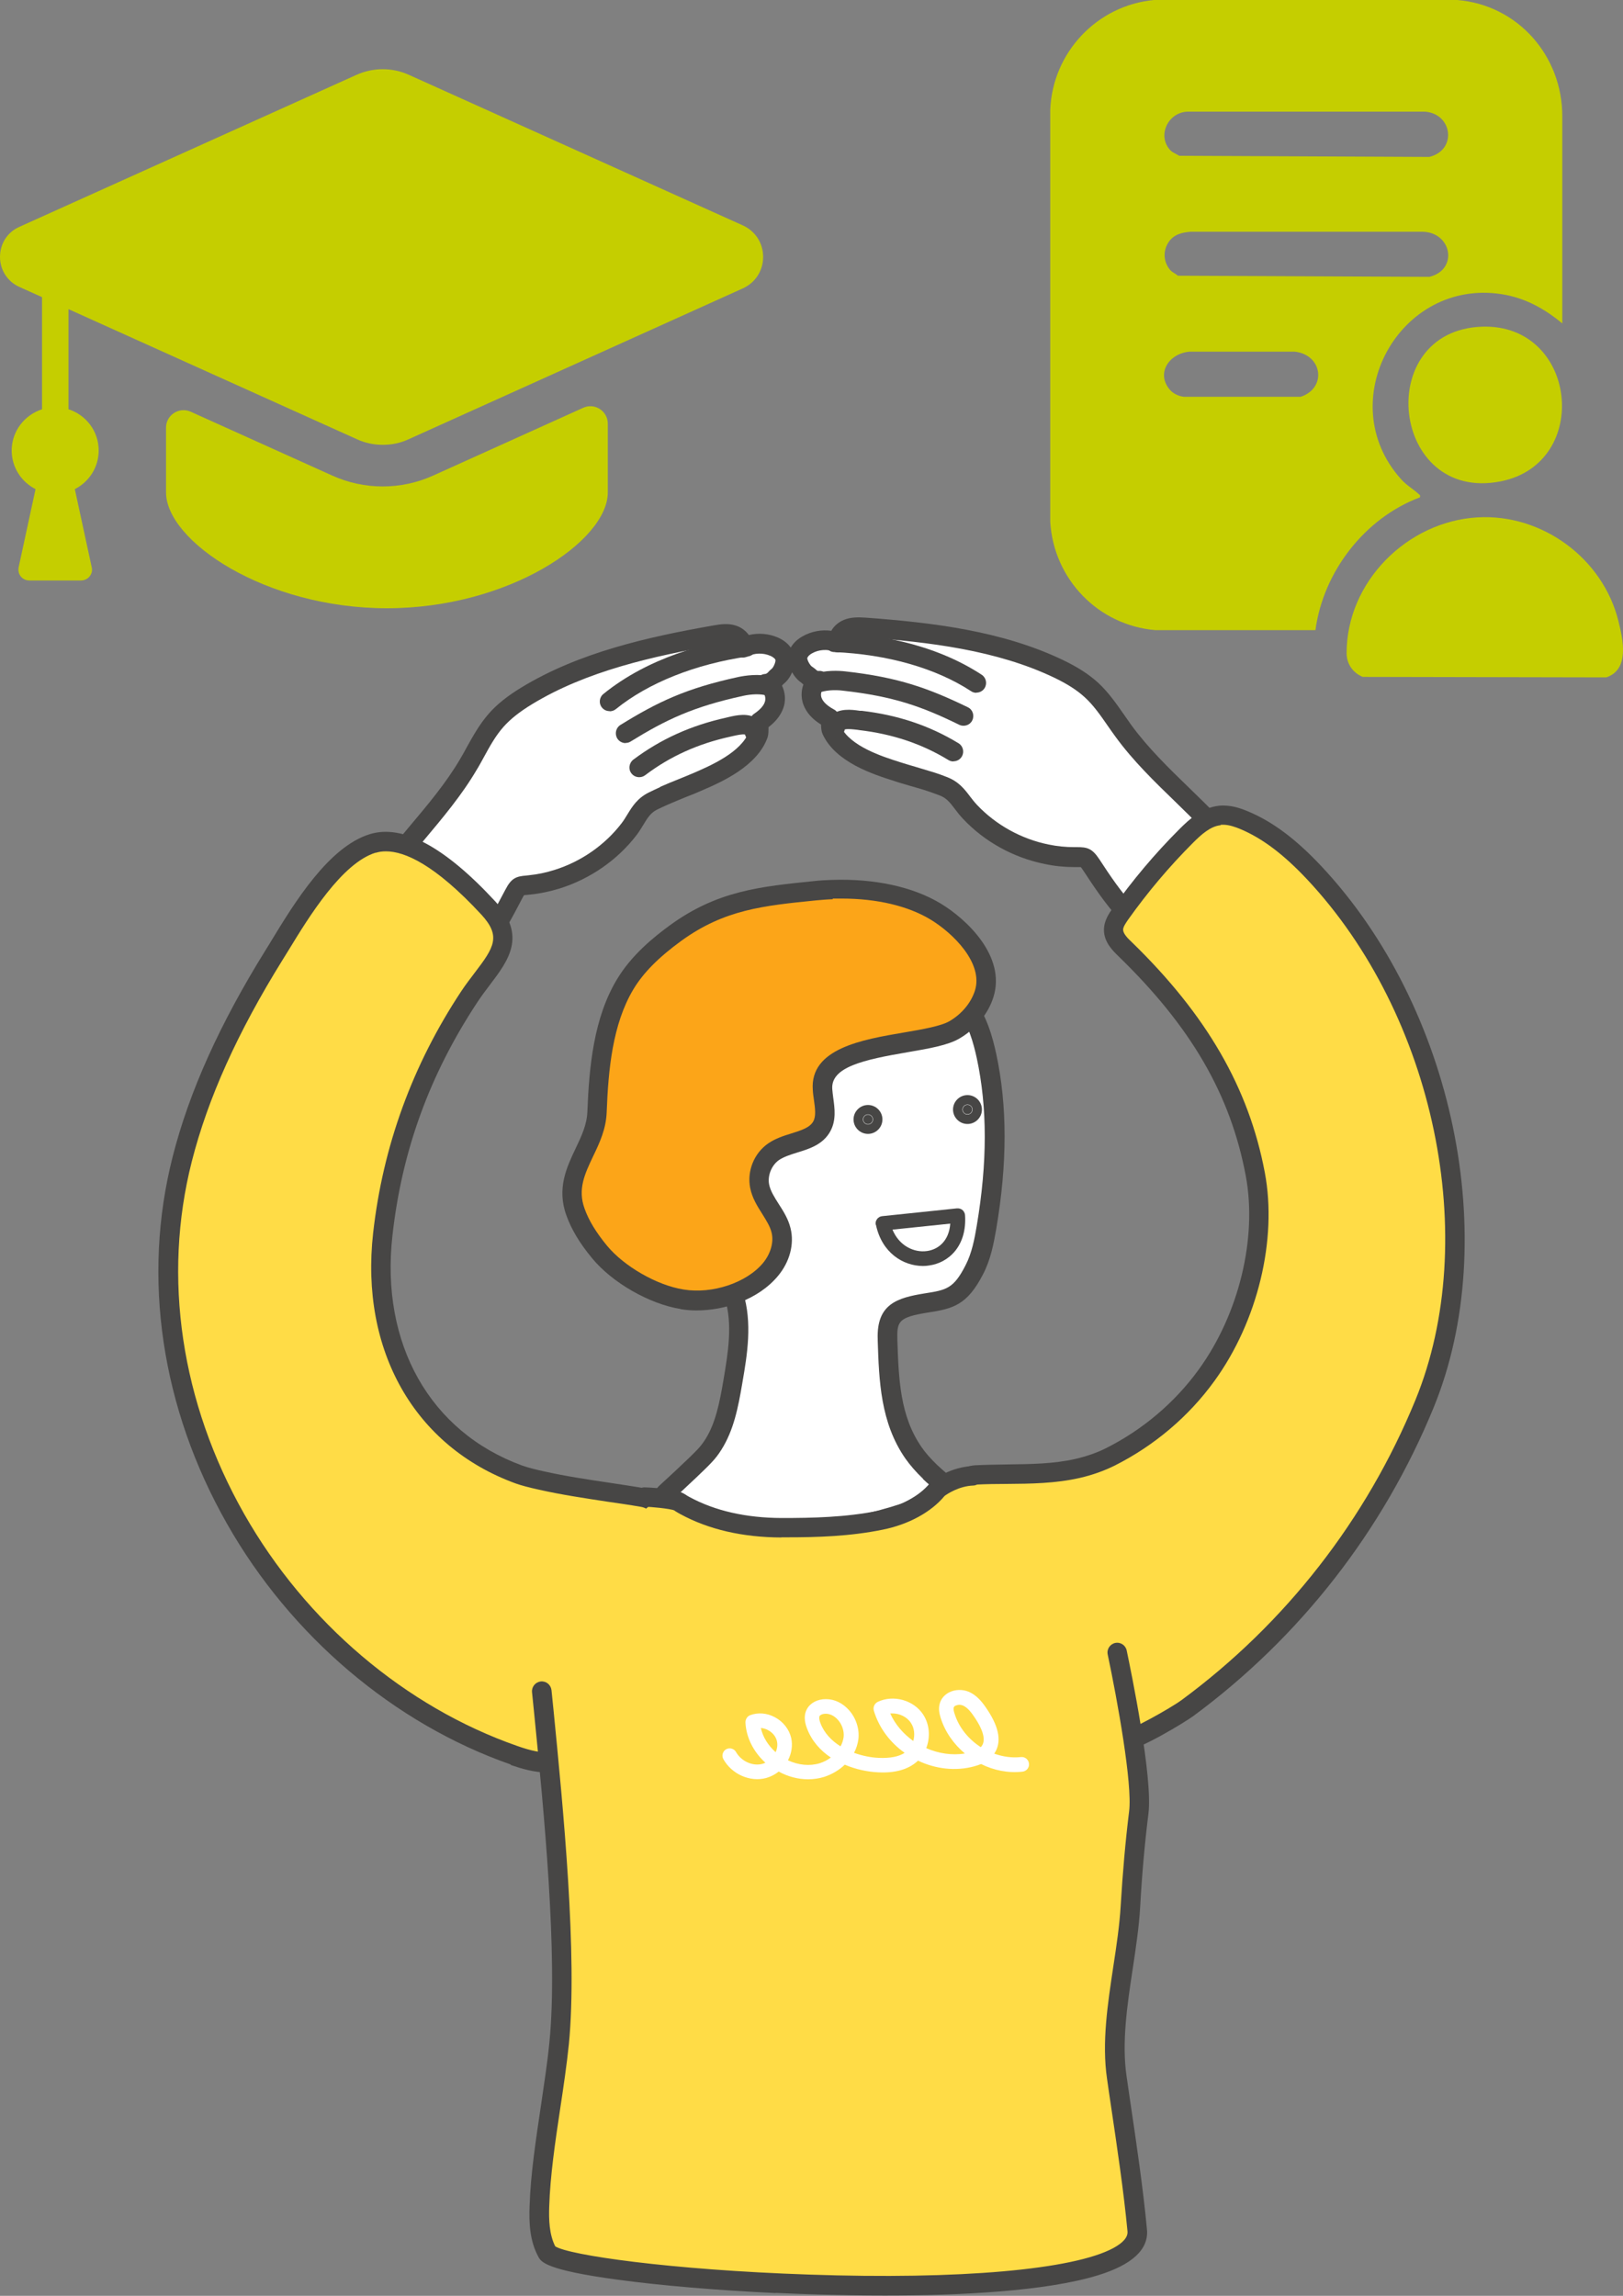 <?xml version="1.0" encoding="UTF-8"?>
<svg id="_レイヤー_2" data-name="レイヤー 2" xmlns="http://www.w3.org/2000/svg" viewBox="0 0 100 141.47">
  <rect x="0" y="0" width="100" height="141.47" fill="#808080" stroke="none"/>
  <defs>
    <style>
      .cls-1 {
        fill: #ffdc46;
      }

      .cls-2 {
        fill: #fca518;
      }

      .cls-3 {
        fill: #fff;
      }

      .cls-4 {
        fill: #c5ce00;
      }

      .cls-5 {
        fill: #474645;
      }
    </style>
  </defs>
  <g id="_レイヤー_8" data-name="レイヤー 8">
    <g>
      <g>
        <g>
          <path class="cls-3" d="M57.41,48.2c-.71-.23-1.43-.43-2.15-.65-1.39-.44-3.37-1.12-4.02-2.55-.07-.16-.02-.65-.15-.75-.44-.24-.86-.57-1.03-1.03s-.03-1.09.43-1.27c-.45.02-.53-.19-.81-.38-.28-.19-.54-.66-.54-1,0-.35.29-.65.59-.82.57-.33,1.3-.38,1.91-.14-.06-.36.22-.7.56-.84.34-.14.71-.12,1.07-.09,4.02.29,8.27.79,11.94,2.55.72.35,1.43.76,2.02,1.3.79.73,1.35,1.68,1.98,2.54,1.57,2.15,3.66,3.86,5.49,5.79.12.12.24.26.26.42.02.15-.04.31-.1.45-.87,1.94-2.3,3.63-4.07,4.81-.14.1-.3.19-.47.21-.36.04-.67-.24-.91-.51-.83-.92-1.5-1.91-2.17-2.94-.35-.53-.42-.46-1.05-.47-.57,0-1.13-.06-1.69-.18-1.79-.36-3.47-1.28-4.73-2.62-.59-.63-.82-1.26-1.64-1.58-.24-.09-.48-.18-.72-.26Z"/>
          <path class="cls-5" d="M68.96,56.64c-.84-.93-1.51-1.92-2.23-3.02-.07-.11-.12-.17-.14-.19-.05,0-.14,0-.22,0h-.19c-.59,0-1.2-.06-1.81-.19-1.93-.39-3.72-1.38-5.04-2.79-.2-.21-.37-.43-.51-.62-.29-.38-.5-.65-.91-.81-.23-.09-.46-.17-.69-.25-.38-.13-.77-.24-1.16-.35-.33-.1-.66-.19-.98-.3-1.26-.4-3.59-1.14-4.39-2.87-.08-.17-.09-.35-.1-.53,0-.02,0-.05,0-.07-.55-.34-.91-.75-1.09-1.23-.14-.38-.15-.84,0-1.24,0,0-.01-.01-.02-.02-.04-.03-.08-.07-.13-.11-.45-.31-.8-.97-.8-1.5,0-.53.33-1.02.9-1.34.54-.31,1.17-.42,1.77-.34.17-.31.46-.54.77-.67.44-.18.89-.17,1.35-.14,4.11.3,8.42.82,12.15,2.61.92.44,1.61.89,2.17,1.4.64.59,1.12,1.29,1.59,1.96.16.22.31.45.47.67,1.02,1.39,2.29,2.63,3.53,3.83.63.61,1.29,1.25,1.91,1.91.14.14.36.38.42.74.05.34-.08.63-.15.79-.91,2.03-2.44,3.83-4.29,5.06-.19.13-.43.27-.73.31-.05,0-.1,0-.15,0-.64,0-1.1-.51-1.28-.71ZM74.27,51.26c-.6-.64-1.25-1.26-1.87-1.87-1.27-1.23-2.59-2.51-3.66-3.98-.17-.23-.33-.46-.49-.69-.45-.65-.88-1.27-1.42-1.76-.47-.43-1.06-.81-1.87-1.2-3.55-1.7-7.73-2.2-11.72-2.49-.32-.02-.6-.04-.8.05-.12.05-.19.16-.19.19.03.21-.05.43-.22.56-.17.14-.4.17-.6.09-.45-.17-.98-.14-1.4.1-.2.11-.29.25-.29.3,0,.13.16.42.28.51.09.06.17.12.24.18.11.1.11.1.21.09.29-.01.55.19.61.48s-.09.57-.37.68c-.1.04-.17.3-.09.5.09.25.35.49.75.71.03.02.07.04.1.06.27.22.3.57.32.85,0,.05,0,.11.01.15.59,1.22,2.57,1.85,3.64,2.19.32.1.64.2.96.29.4.12.8.24,1.19.36h0c.25.08.5.17.75.27.73.28,1.09.75,1.43,1.2.13.17.27.35.43.52,1.16,1.23,2.73,2.1,4.41,2.44.53.11,1.05.16,1.57.16h.17c.62,0,.93.06,1.38.74.69,1.06,1.33,2,2.12,2.87.29.32.39.31.39.31.04,0,.17-.09.21-.12,1.67-1.11,3.04-2.73,3.86-4.56.02-.05.04-.08.05-.11-.03-.04-.07-.08-.09-.1Z"/>
        </g>
        <path class="cls-5" d="M58.75,46.91c.2,0,.4-.1.51-.29.17-.28.08-.65-.2-.82-1.79-1.09-3.74-1.74-5.96-2h-.12c-.53-.08-1.26-.17-1.82.3-.2.17-.32.41-.33.65,0,.21.07.4.22.54.24.23.62.22.85-.03.08-.09.13-.2.15-.31.19-.05.49-.01.77.02l.13.02c2.04.24,3.84.84,5.48,1.84.1.06.2.09.31.09Z"/>
        <path class="cls-5" d="M59.37,44.72c.22,0,.44-.12.54-.34.14-.3.02-.66-.28-.8-2.42-1.17-4.25-1.84-7.55-2.21-.35-.04-1.25-.1-2.02.19-.31.12-.47.46-.35.77.12.31.46.47.77.35.37-.14.92-.19,1.46-.12,3.13.35,4.87.98,7.16,2.1.08.04.17.06.26.06Z"/>
        <path class="cls-5" d="M60.16,42.68c.2,0,.39-.1.5-.27.18-.28.1-.65-.17-.83-3.01-1.97-6.58-2.5-9.05-2.6-.33-.01-.61.24-.62.58-.01.33.24.61.57.62,3.28.14,6.27.99,8.44,2.41.1.07.21.1.33.1Z"/>
        <g>
          <path class="cls-3" d="M40.91,49.03c.68-.3,1.38-.57,2.07-.87,1.34-.58,3.24-1.45,3.75-2.94.06-.17-.04-.65.07-.76.41-.28.79-.65.92-1.13s-.08-1.08-.56-1.22c.45-.03.51-.24.76-.46.26-.22.47-.71.44-1.05-.04-.35-.35-.62-.67-.76-.6-.27-1.33-.25-1.92.06.02-.36-.29-.68-.64-.78-.35-.1-.72-.05-1.08.02-3.97.7-8.15,1.62-11.62,3.74-.69.42-1.34.9-1.88,1.5-.71.81-1.17,1.8-1.72,2.73-1.35,2.3-3.25,4.21-4.88,6.31-.1.13-.21.28-.22.45,0,.16.07.3.15.44,1.06,1.84,2.65,3.38,4.53,4.37.15.08.31.16.49.16.36,0,.64-.31.86-.6.73-.99,1.3-2.05,1.87-3.15.29-.56.38-.51,1-.57.56-.06,1.12-.18,1.66-.34,1.75-.54,3.33-1.63,4.44-3.08.52-.68.69-1.34,1.47-1.73.23-.12.46-.22.69-.33Z"/>
          <path class="cls-5" d="M28.91,59.43c-.3,0-.55-.12-.75-.23-1.97-1.04-3.66-2.68-4.77-4.61-.09-.15-.24-.42-.23-.77.02-.36.22-.62.34-.78.55-.71,1.14-1.41,1.71-2.09,1.11-1.32,2.26-2.68,3.13-4.16.14-.23.27-.47.4-.71.4-.72.81-1.46,1.38-2.11.5-.57,1.14-1.08,2.01-1.61,3.53-2.15,7.77-3.11,11.83-3.82.45-.08.89-.14,1.35,0,.31.09.62.3.83.59.6-.14,1.23-.09,1.8.16.59.26.97.73,1.03,1.25.05.53-.23,1.22-.65,1.57-.05.04-.09.08-.12.12,0,0-.01.01-.02.02.19.38.23.83.13,1.23-.13.49-.45.94-.96,1.33,0,.03,0,.05,0,.07,0,.18,0,.36-.05.54-.62,1.8-2.87,2.78-4.08,3.3-.31.14-.63.27-.95.39-.37.15-.75.31-1.12.47h0c-.22.1-.45.2-.67.31-.39.2-.57.49-.82.9-.12.2-.26.43-.44.67-1.18,1.54-2.86,2.7-4.74,3.29-.59.18-1.19.31-1.78.37l-.19.02c-.08,0-.17.02-.22.02-.02.03-.06.09-.12.21-.61,1.17-1.17,2.22-1.92,3.23-.17.23-.62.84-1.33.84,0,0-.02,0-.03,0ZM40.67,48.49c.38-.17.77-.33,1.15-.48.31-.13.62-.25.92-.38,1.03-.45,2.94-1.27,3.41-2.55,0-.04,0-.1,0-.15,0-.28-.02-.63.23-.88.03-.03.06-.05.09-.07.38-.26.61-.52.67-.78.05-.21-.03-.46-.14-.49-.28-.08-.46-.35-.43-.64.03-.29.27-.52.56-.54q.1,0,.2-.11c.06-.07.13-.14.22-.21.11-.09.24-.4.23-.53,0-.06-.11-.18-.32-.27-.44-.19-.97-.18-1.4.04-.19.1-.42.09-.6-.03-.18-.12-.28-.32-.27-.54,0-.03-.09-.13-.21-.17-.21-.06-.49-.02-.8.03-3.94.69-8.05,1.61-11.41,3.66-.77.47-1.32.91-1.74,1.38-.49.55-.85,1.2-1.23,1.9-.14.25-.27.5-.42.74-.92,1.57-2.1,2.97-3.24,4.33-.56.67-1.14,1.35-1.68,2.05-.02.02-.06.07-.08.11.02.04.04.08.06.1,1,1.74,2.53,3.21,4.3,4.14.04.02.18.09.22.09,0,0,.09.01.36-.35.69-.94,1.23-1.95,1.82-3.07.37-.72.67-.82,1.3-.87l.17-.02c.51-.05,1.03-.16,1.54-.32,1.64-.51,3.11-1.53,4.14-2.87.14-.18.26-.38.37-.56.3-.49.61-.99,1.3-1.34.22-.11.46-.22.72-.34h0ZM32.27,55.17h0,0ZM46.16,45.03h0s0,0,0,0Z"/>
        </g>
        <g>
          <g>
            <path class="cls-1" d="M66.39,90.49c.68-.16,1.35-.38,2.01-.71,2.34-1.17,4.4-2.91,5.94-5.03,2.47-3.41,3.78-8.22,3-12.38-1.06-5.65-3.97-9.94-8.02-13.88-.34-.33-.71-.72-.71-1.2,0-.35.21-.67.41-.96,1.21-1.72,2.57-3.33,4.06-4.82.58-.58,1.25-1.18,2.08-1.26.51-.05,1.03.11,1.5.31,1.66.7,3.06,1.91,4.29,3.22,7.7,8.19,11.11,22.24,6.81,32.74-3.04,7.42-8.15,13.98-14.6,18.74-.6.44-3.31,2.04-4.05,2.08-1.79.11-8.16-10.9-9.79-13.48-.28-.45-.56-.92-.63-1.45s-.08-.94.39-1.18c.25-.13.75-.33,1.03-.34,2.15-.1,4.25.06,6.27-.4Z"/>
            <path class="cls-5" d="M59.81,95.81c-.42-.69-.76-1.25-1-1.63-.32-.5-.63-1.05-.71-1.7-.06-.47-.17-1.34.71-1.79.21-.11.84-.38,1.28-.4.64-.03,1.29-.04,1.91-.05,1.49-.02,2.9-.03,4.26-.34h0c.68-.16,1.3-.37,1.88-.66,2.27-1.14,4.25-2.82,5.72-4.85,2.48-3.42,3.61-8.1,2.9-11.92-.94-5.02-3.37-9.2-7.85-13.55-.34-.33-.9-.87-.89-1.63,0-.56.33-1.03.52-1.3,1.23-1.74,2.62-3.39,4.13-4.9.64-.64,1.41-1.33,2.44-1.44.69-.07,1.32.15,1.79.35,1.51.63,2.94,1.7,4.5,3.36,8.18,8.71,11.16,23.06,6.93,33.38-3.1,7.57-8.22,14.14-14.8,19-.46.34-3.38,2.14-4.37,2.2-.02,0-.04,0-.06,0-1.42,0-3.78-3.1-9.27-12.13ZM75.21,50.85c-.64.06-1.22.6-1.71,1.09-1.46,1.46-2.8,3.05-4,4.74-.15.22-.3.44-.3.61,0,.23.27.52.53.76,4.61,4.48,7.22,8.99,8.2,14.2.78,4.13-.44,9.17-3.1,12.84-1.58,2.19-3.71,3.99-6.15,5.22-.67.33-1.37.58-2.15.76h0c-1.49.34-3.02.36-4.51.37-.61,0-1.24.01-1.87.04-.13,0-.54.15-.79.27-.09.04-.13.07-.07.57.05.4.28.8.54,1.2.24.38.59.96,1.01,1.65,1.17,1.92,2.93,4.81,4.59,7.24,2.72,3.98,3.53,4.29,3.64,4.31.52-.04,3.03-1.45,3.73-1.96,6.4-4.72,11.39-11.12,14.41-18.49,4.06-9.91,1.19-23.71-6.69-32.1-1.44-1.53-2.74-2.51-4.09-3.08-.31-.13-.7-.27-1.07-.27-.05,0-.09,0-.14,0Z"/>
          </g>
          <g>
            <path class="cls-1" d="M33.35,91.22c-.54-.12-1.02-.24-1.38-.37-6.37-2.32-9.12-8.32-8.39-14.8.6-5.33,2.38-10.18,5.33-14.64,1.35-2.05,3.18-3.29,1.18-5.46-1.51-1.64-4.65-4.73-7.12-3.98-2.54.78-4.77,4.77-6.07,6.87-2.44,3.92-4.52,8.11-5.67,12.58-3.89,15.26,5.84,31.65,20.44,36.75.82.29,1.69.53,2.55.39,1.59-.25,2.69-1.68,3.6-3.01,1.12-1.63,2.22-3.3,2.9-5.16.62-1.68,1.48-7.68-1.16-8.12-2.07-.35-4.17-.59-6.22-1.04Z"/>
            <path class="cls-5" d="M31.47,108.73c-7.18-2.51-13.55-7.91-17.48-14.83-4.06-7.14-5.25-15.18-3.35-22.63,1.02-4.01,2.9-8.18,5.74-12.75.12-.19.25-.4.38-.62,1.39-2.28,3.5-5.73,6.03-6.5,2.02-.62,4.62.78,7.73,4.15,1.96,2.12.79,3.65-.33,5.13-.26.34-.53.7-.78,1.08-2.93,4.44-4.65,9.14-5.23,14.38-.75,6.67,2.32,12.1,8,14.17.37.13.89.26,1.31.35,1.34.3,2.73.51,4.08.71.7.11,1.41.21,2.1.33.69.12,1.26.53,1.64,1.19,1.21,2.08.48,6.37-.02,7.73-.69,1.9-1.8,3.59-2.97,5.29-.98,1.43-2.18,2.98-4,3.26-.2.03-.41.05-.61.05-.78,0-1.53-.22-2.24-.46ZM23.15,52.54c-2.09.64-4.13,3.98-5.35,5.98-.14.22-.27.44-.39.63-2.77,4.46-4.6,8.52-5.59,12.41-1.82,7.15-.67,14.87,3.23,21.74,3.79,6.67,9.92,11.88,16.83,14.29.74.26,1.53.48,2.26.37,1.36-.21,2.36-1.54,3.2-2.76,1.13-1.64,2.19-3.26,2.83-5.03.45-1.23,1.04-5.1.11-6.71-.21-.36-.47-.56-.8-.61-.69-.12-1.39-.22-2.08-.32-1.37-.21-2.79-.42-4.17-.73h0c-.68-.15-1.12-.27-1.46-.39-6.23-2.27-9.59-8.19-8.78-15.43.6-5.36,2.43-10.37,5.43-14.9.27-.41.56-.78.83-1.14,1.2-1.57,1.63-2.25.41-3.58-2.87-3.1-4.73-3.9-5.88-3.9-.24,0-.44.03-.63.09ZM33.35,91.22h0,0Z"/>
          </g>
          <g>
            <g>
              <path class="cls-3" d="M43.97,89.01c.71-1.14.98-2.55,1.2-3.9.3-1.76.59-3.6.06-5.3-.72-2.27-2.7-3.73-3.55-5.89-.87-2.21-1.42-4.58-1.29-6.96.13-2.37.99-4.75,2.66-6.45,1.83-1.86,5.05-2.95,7.63-2.93,2.44.02,5.39,1.52,7.33,2.93.53.39,1.04.81,1.44,1.33.72.92,1.08,2.07,1.32,3.21.75,3.47.59,7.08,0,10.58-.15.9-.34,1.8-.75,2.61-.85,1.65-1.48,1.81-2.96,2.04-1.74.27-2.44.6-2.38,2.2.08,2.46.15,4.93,1.6,7.03.3.43.65.81,1.02,1.17.29.27,1.07.94,1.07.94,0,0-1.85,1.34-2.63,1.59-4.32,1.39-7.43,1.44-11.42.6-.74-.16-1.49-.39-2.14-.8-.76-.48-1.19-.99-1.19-.99,0,0,1.87-1.7,2.45-2.32.2-.22.38-.45.54-.7Z"/>
              <path class="cls-5" d="M44.19,94.41c-.95-.2-1.71-.49-2.33-.87-.83-.52-1.32-1.1-1.34-1.12-.2-.25-.18-.61.06-.83.02-.02,1.85-1.69,2.41-2.29.17-.18.33-.39.47-.61h0c.63-1,.88-2.26,1.12-3.68.27-1.6.58-3.42.08-5.01-.35-1.11-1.03-2.02-1.76-2.98-.66-.88-1.35-1.79-1.77-2.87-1.01-2.57-1.46-4.99-1.33-7.21.15-2.7,1.15-5.13,2.83-6.84,1.8-1.84,5.07-3.11,7.98-3.11.03,0,.06,0,.09,0,2.61.02,5.68,1.59,7.68,3.04.68.5,1.18.96,1.56,1.44.85,1.08,1.21,2.41,1.44,3.46.69,3.21.69,6.75,0,10.81-.15.87-.34,1.88-.81,2.78-.98,1.9-1.84,2.12-3.4,2.36-1.76.28-1.91.53-1.88,1.59v.09c.08,2.41.16,4.69,1.49,6.61.24.35.55.7.94,1.08.27.26,1.04.92,1.04.92.14.12.22.3.21.48s-.1.35-.25.46c-.2.14-1.95,1.4-2.8,1.68-2.48.8-4.59,1.19-6.79,1.19-1.55,0-3.15-.19-4.94-.57ZM56.88,91.13c-.45-.43-.81-.85-1.1-1.26-1.53-2.21-1.62-4.78-1.7-7.26v-.09c-.08-2.17,1.21-2.55,2.89-2.82,1.33-.21,1.78-.28,2.52-1.73.39-.75.56-1.65.69-2.43.66-3.91.66-7.29,0-10.35-.2-.91-.51-2.08-1.21-2.97-.31-.4-.73-.78-1.32-1.21-1.77-1.29-4.65-2.79-6.99-2.82-.03,0-.05,0-.08,0-2.57,0-5.55,1.15-7.12,2.75-1.47,1.5-2.35,3.65-2.49,6.06-.11,2.04.31,4.3,1.25,6.7.37.93.97,1.74,1.61,2.59.75,1,1.54,2.04,1.95,3.34.59,1.88.26,3.84-.04,5.58-.26,1.55-.54,2.93-1.29,4.12h0c-.18.29-.38.55-.61.79-.41.44-1.42,1.38-2.01,1.93.17.14.38.31.64.47.5.31,1.14.55,1.94.72,4.1.87,7.11.71,11.12-.58.37-.12,1.17-.62,1.84-1.07-.19-.17-.39-.34-.51-.46Z"/>
            </g>
            <path class="cls-1" d="M41.82,92.54c.14.08.27.17.38.23,1.8.98,3.89,1.36,5.94,1.37s4.1-.06,6.11-.46c.83-.17,1.65-.47,2.36-.92.57-.36,1.07-1.06,1.72-1.25.38-.11.77-.11,1.17-.1.13,0,.27,0,.39.06.19.09.29.29.38.48.84,1.91,2.37,2.97,3.82,4.39,1.37,1.34,2.63,2.79,3.65,4.41,2.08,3.29,2.91,7.09,2.43,10.96-.24,1.92-.41,3.85-.52,5.79-.19,3.36-1.33,7.19-.84,10.54.43,2.93.99,6.43,1.26,9.43.51,5.52-35.39,3.07-36.35,1.33-.47-.85-.51-1.86-.48-2.83.1-3.17.9-6.88,1.21-10.04.64-6.42-.68-12.79-1.18-19.17-.21-2.72-.78-5.8.78-8.06,1.54-2.22,3.86-4.1,5.89-5.85.27-.23.6-.65.95-.66.29-.01.63.18.93.36Z"/>
            <g>
              <path class="cls-2" d="M51.29,54.81c2.16-.08,4.53.27,6.35,1.36,1.6.96,3.64,3.02,3,5.07-.29.93-.98,1.72-1.82,2.22-1.84,1.09-8.36.66-8.13,3.67.06.77.32,1.59-.04,2.27-.55,1-2.03.92-2.97,1.57-.66.46-1.02,1.33-.86,2.12.19,1,1.08,1.74,1.32,2.73.21.84-.1,1.75-.65,2.41-1.23,1.48-3.6,2.14-5.45,1.84-1.79-.29-3.93-1.51-5.08-2.92-.61-.74-1.16-1.55-1.48-2.46-.88-2.43,1.24-3.94,1.32-6.17.1-2.56.35-5.55,1.73-7.86.77-1.28,1.91-2.29,3.11-3.17,2.76-2.01,5.27-2.28,8.62-2.62.34-.03.69-.06,1.05-.07Z"/>
              <path class="cls-5" d="M41.93,80.66c-1.93-.31-4.22-1.63-5.45-3.13-.77-.93-1.27-1.77-1.58-2.63-.61-1.67.02-2.98.57-4.14.36-.75.69-1.46.72-2.25.11-2.83.4-5.78,1.81-8.14.91-1.53,2.3-2.64,3.27-3.35,2.92-2.13,5.56-2.39,8.91-2.73.36-.04.72-.06,1.09-.07h0c2.6-.09,4.97.42,6.68,1.45,1.58.95,4.05,3.24,3.26,5.77-.32,1.02-1.08,1.96-2.09,2.55-.71.42-1.87.62-3.21.85-2.69.46-4.73.91-4.63,2.27.01.18.04.36.06.54.09.65.19,1.38-.18,2.06-.45.82-1.29,1.08-2.04,1.31-.42.13-.82.26-1.12.46-.46.32-.72.96-.61,1.51.08.4.33.79.59,1.2.29.45.59.92.73,1.5.24.97-.05,2.07-.78,2.94-1.22,1.46-3.28,2.12-5.02,2.12-.34,0-.67-.03-.98-.08ZM51.31,55.41c-.34.01-.68.04-1.01.07-3.29.33-5.67.57-8.33,2.5-1.4,1.02-2.34,1.97-2.95,2.99-1.27,2.13-1.54,4.9-1.64,7.57-.04,1.04-.44,1.89-.84,2.72-.51,1.08-.96,2.02-.52,3.22.26.73.7,1.45,1.38,2.28,1.05,1.27,3.07,2.44,4.72,2.7,1.77.29,3.87-.41,4.89-1.63.47-.57.68-1.29.53-1.88-.09-.38-.33-.75-.57-1.14-.31-.49-.63-.99-.75-1.62-.2-1.03.24-2.13,1.11-2.73.45-.31.95-.47,1.44-.62.6-.19,1.12-.35,1.34-.74.18-.33.11-.81.04-1.32-.03-.2-.06-.41-.07-.62-.19-2.55,3.04-3.1,5.63-3.54,1.12-.19,2.27-.39,2.8-.7.76-.45,1.32-1.13,1.56-1.88.53-1.69-1.35-3.54-2.74-4.38-1.39-.84-3.31-1.29-5.46-1.29-.18,0-.37,0-.56,0Z"/>
            </g>
            <g>
              <circle class="cls-5" cx="53.48" cy="68.98" r=".29"/>
              <path class="cls-5" d="M52.59,68.98c0-.49.4-.89.89-.89s.89.4.89.89-.4.89-.89.89-.89-.4-.89-.89ZM53.17,68.98c0,.17.14.31.31.31s.31-.14.31-.31c0-.17-.14-.31-.31-.31s-.31.14-.31.31Z"/>
            </g>
            <g>
              <path class="cls-5" d="M59.32,68.37c0,.16.13.29.29.29s.29-.13.29-.29c0-.16-.13-.29-.29-.29s-.29.13-.29.29Z"/>
              <path class="cls-5" d="M58.72,68.37c0-.49.4-.89.89-.89s.89.4.89.89-.4.89-.89.89-.89-.4-.89-.89ZM59.3,68.37c0,.17.14.31.31.31s.31-.14.31-.31c0-.17-.14-.31-.31-.31s-.31.14-.31.31Z"/>
            </g>
            <path class="cls-5" d="M53.96,75.48c-.03-.12,0-.26.08-.36.07-.1.19-.17.32-.18l4.6-.48c.12-.01.24.02.34.1.09.08.15.19.16.31.13,1.92-1.02,2.95-2.22,3.11-.12.02-.24.03-.37.03-1.23,0-2.54-.82-2.9-2.54ZM54.99,75.77c.41,1,1.33,1.43,2.12,1.32.67-.09,1.36-.59,1.44-1.69l-3.56.37Z"/>
            <path class="cls-5" d="M47.79,141.3c-3.59-.17-7.03-.46-9.7-.82-4.46-.6-4.74-1.1-4.91-1.4-.55-.99-.59-2.14-.55-3.14.06-1.96.39-4.11.7-6.19.2-1.37.4-2.66.52-3.89.54-5.36-.35-14.35-.94-20.3l-.13-1.29c-.03-.33.21-.62.54-.66.34-.03.62.21.66.54l.13,1.28c.59,5.99,1.48,15.05.94,20.54-.13,1.26-.33,2.62-.53,3.94-.31,2.05-.62,4.16-.68,6.05-.03.81,0,1.73.37,2.46.83.54,7.06,1.45,15.63,1.74,9.29.32,16.3-.3,18.77-1.64.6-.33.89-.67.86-1.02-.23-2.44-.65-5.26-1.02-7.75-.08-.56-.17-1.12-.24-1.65-.33-2.23.04-4.63.39-6.95.2-1.3.38-2.53.45-3.71.12-2.01.29-3.97.52-5.83.21-1.69-.73-6.87-1.32-9.66-.07-.32.14-.64.46-.71.33-.07.64.14.71.46.27,1.29,1.62,7.83,1.34,10.06-.23,1.83-.4,3.76-.51,5.75-.07,1.24-.27,2.55-.46,3.82-.34,2.23-.68,4.54-.38,6.59.08.53.16,1.08.24,1.65.37,2.5.79,5.34,1.02,7.82.11,1.21-.9,2.16-3.01,2.81-3.24,1-8.57,1.25-13.14,1.25-2.7,0-5.14-.09-6.72-.16Z"/>
            <path class="cls-5" d="M48.14,94.74c-2.38-.01-4.48-.49-6.22-1.44-.09-.05-.2-.11-.31-.18l-.07-.05c-.25-.11-1.51-.23-1.8-.22-.34.01-.61-.25-.62-.58-.01-.33.25-.61.58-.62.11,0,1.92.07,2.44.39l.1.06c.09.06.17.11.25.15,1.57.85,3.47,1.28,5.66,1.29,1.91,0,3.95-.04,5.99-.45,1.34-.27,2.49-.89,3.15-1.69.23-.28,1.36-1.01,2.63-1.06.33-.01.61.25.62.58.01.33-.25.61-.58.62-.87.03-1.62.53-1.76.64-.83,1-2.22,1.76-3.82,2.08-2.01.41-4.01.47-5.88.47-.12,0-.23,0-.35,0ZM58.19,92.17s0,0,0,0c0,0,0,0,0,0Z"/>
          </g>
        </g>
        <path class="cls-3" d="M47.96,109.18c-.22.17-.47.3-.75.38-.99.27-2.12-.23-2.64-1.16-.12-.22-.04-.49.17-.61.22-.12.49-.04.61.17.32.57,1.03.89,1.62.73.06-.02.13-.04.19-.07-.74-.67-1.19-1.57-1.23-2.49,0-.19.11-.37.29-.44.48-.18,1.04-.14,1.53.13.51.27.88.75,1,1.28.1.47.02.95-.2,1.37.64.3,1.34.37,1.96.18.25-.08.48-.2.68-.35-.64-.43-1.17-1.01-1.47-1.8-.18-.47-.18-.87,0-1.19.21-.38.65-.61,1.16-.61h.01c.54,0,1.04.25,1.43.69.43.49.64,1.15.57,1.77-.04.3-.13.59-.27.85.5.18,1.03.29,1.52.31.69.03,1.23-.07,1.6-.31-.89-.63-1.58-1.53-1.9-2.6-.06-.21.04-.44.24-.54.96-.46,2.22-.11,2.8.78.4.61.45,1.4.19,2.07.75.33,1.58.46,2.38.33-.69-.58-1.23-1.34-1.5-2.22-.07-.23-.14-.54-.05-.85.08-.3.29-.55.59-.7.36-.18.81-.19,1.18-.04.55.23.89.69,1.19,1.15.72,1.1.86,1.99.4,2.67.53.19,1.09.27,1.64.21.25-.03.47.15.5.4.03.25-.15.47-.4.5-.88.1-1.77-.08-2.55-.47-.13.05-.27.1-.42.14-1.16.32-2.4.16-3.47-.35-.02.02-.03.03-.05.05-.56.5-1.38.73-2.42.67-.64-.03-1.36-.18-2.04-.47-.34.33-.78.59-1.26.75-.32.1-.66.15-1,.15-.61,0-1.24-.16-1.82-.48ZM47.79,107.97c.1-.22.13-.45.08-.68-.06-.27-.26-.53-.55-.68-.14-.08-.3-.12-.44-.13.12.55.44,1.07.91,1.49ZM58.88,105.1c-.07.03-.11.08-.12.13-.02.09.01.24.05.35.26.86.86,1.59,1.62,2.08.02-.02.04-.05.06-.07.31-.43-.04-1.16-.39-1.69-.23-.35-.47-.68-.78-.81-.06-.02-.13-.04-.2-.04-.08,0-.17.02-.24.05ZM50.5,105.74c-.04.08-.03.24.05.44.23.61.69,1.09,1.24,1.43.1-.18.16-.37.19-.57.04-.36-.09-.77-.35-1.06-.22-.25-.49-.38-.76-.38h0c-.17,0-.32.06-.37.14ZM54.85,105.58c.3.68.81,1.26,1.42,1.7.11-.38.07-.8-.15-1.12-.24-.37-.7-.58-1.14-.58-.05,0-.09,0-.14,0Z"/>
        <path class="cls-5" d="M39.39,47.89c.13,0,.25-.04.36-.12,1.53-1.16,3.25-1.94,5.26-2.38l.13-.03c.27-.06.57-.13.76-.1.03.11.09.21.18.29.25.22.63.19.85-.06.14-.16.2-.36.17-.56-.03-.23-.17-.46-.39-.61-.6-.42-1.32-.25-1.84-.13l-.12.03c-2.18.48-4.05,1.33-5.73,2.59-.26.2-.32.58-.12.84.12.16.3.24.48.24Z"/>
        <path class="cls-5" d="M38.55,45.78c.11,0,.22-.03.31-.09,2.17-1.34,3.84-2.14,6.92-2.81.54-.12,1.09-.13,1.47-.02.32.08.65-.11.73-.43.09-.32-.11-.65-.43-.73-.8-.21-1.69-.06-2.03.01-3.25.7-5.01,1.55-7.29,2.96-.28.17-.37.54-.2.83.11.18.31.29.51.29Z"/>
        <path class="cls-5" d="M37.56,43.83c.13,0,.27-.04.38-.13,2.01-1.63,4.91-2.78,8.15-3.25.33-.05.56-.35.51-.68-.05-.33-.35-.56-.68-.51-2.44.35-5.95,1.24-8.74,3.5-.26.21-.3.59-.09.84.12.15.29.22.47.22Z"/>
      </g>
      <g>
        <g>
          <path class="cls-4" d="M45.77,13.89L25.19,4.61c-1.02-.46-2.2-.46-3.22,0L1.19,13.98c-.74.33-1.19,1.04-1.19,1.85s.46,1.52,1.19,1.85l1.4.63v6.91c-1.08.35-1.87,1.35-1.87,2.54,0,1.04.6,1.94,1.47,2.38l-1.04,4.81c-.04.2,0,.41.13.57s.32.25.53.25h3.18c.2,0,.4-.09.53-.25.13-.16.18-.37.13-.57l-1.04-4.81c.87-.44,1.47-1.34,1.47-2.38,0-1.2-.79-2.2-1.86-2.54v-6.17l17.78,8.02c.5.23,1.04.34,1.59.34s1.08-.11,1.58-.34l20.6-9.3c.77-.35,1.25-1.09,1.25-1.94s-.48-1.59-1.25-1.94Z"/>
          <path class="cls-4" d="M35.93,25.13l-9.23,4.17c-1.98.9-4.26.9-6.24,0l-8.71-3.93c-.71-.32-1.52.2-1.52.98v3.99c0,2.99,6.09,7.14,13.61,7.14s13.61-4.15,13.61-7.14v-4.23c0-.78-.81-1.31-1.52-.98Z"/>
        </g>
        <g>
          <path class="cls-4" d="M87.49,30.64c.02-.12.02-.11-.06-.18-.35-.33-.76-.54-1.12-.95-4.26-4.77-.09-12.38,6.23-11.38,1.44.23,2.62.89,3.72,1.8V7.18c.01-3.73-2.73-6.87-6.47-7.18h-18.69c-3.5.33-6.24,3.22-6.39,6.75v25.42c.22,3.53,2.96,6.36,6.48,6.66h9.86c.48-3.6,3.04-6.91,6.43-8.18ZM88.06,17.06l-15.49-.07c-.11-.11-.33-.21-.43-.31-.46-.5-.51-1.21-.13-1.77.32-.47.82-.59,1.37-.63h14.25c1.82.02,2.25,2.34.44,2.78ZM73.2,6.88h14.6c1.71.13,1.98,2.38.26,2.79l-15.4-.07c-.15-.1-.39-.19-.52-.31-.89-.89-.18-2.4,1.06-2.41ZM80.15,24.45h-7.21c-.28-.03-.6-.17-.8-.37-.96-1.01-.15-2.29,1.14-2.41h6.51c1.7.2,1.97,2.25.35,2.78Z"/>
          <path class="cls-4" d="M99.72,38.28c-.95-3.87-4.7-6.63-8.68-6.4-4.33.25-8.07,3.96-8.07,8.37,0,.66.39,1.21.99,1.46l15.01.03c1.44-.48,1.04-2.3.75-3.46Z"/>
          <path class="cls-4" d="M92.47,29.66c5.63-1.12,4.72-9.73-1.16-9.53-6.76.24-5.61,10.88,1.16,9.53Z"/>
        </g>
      </g>
    </g>
  </g>
</svg>